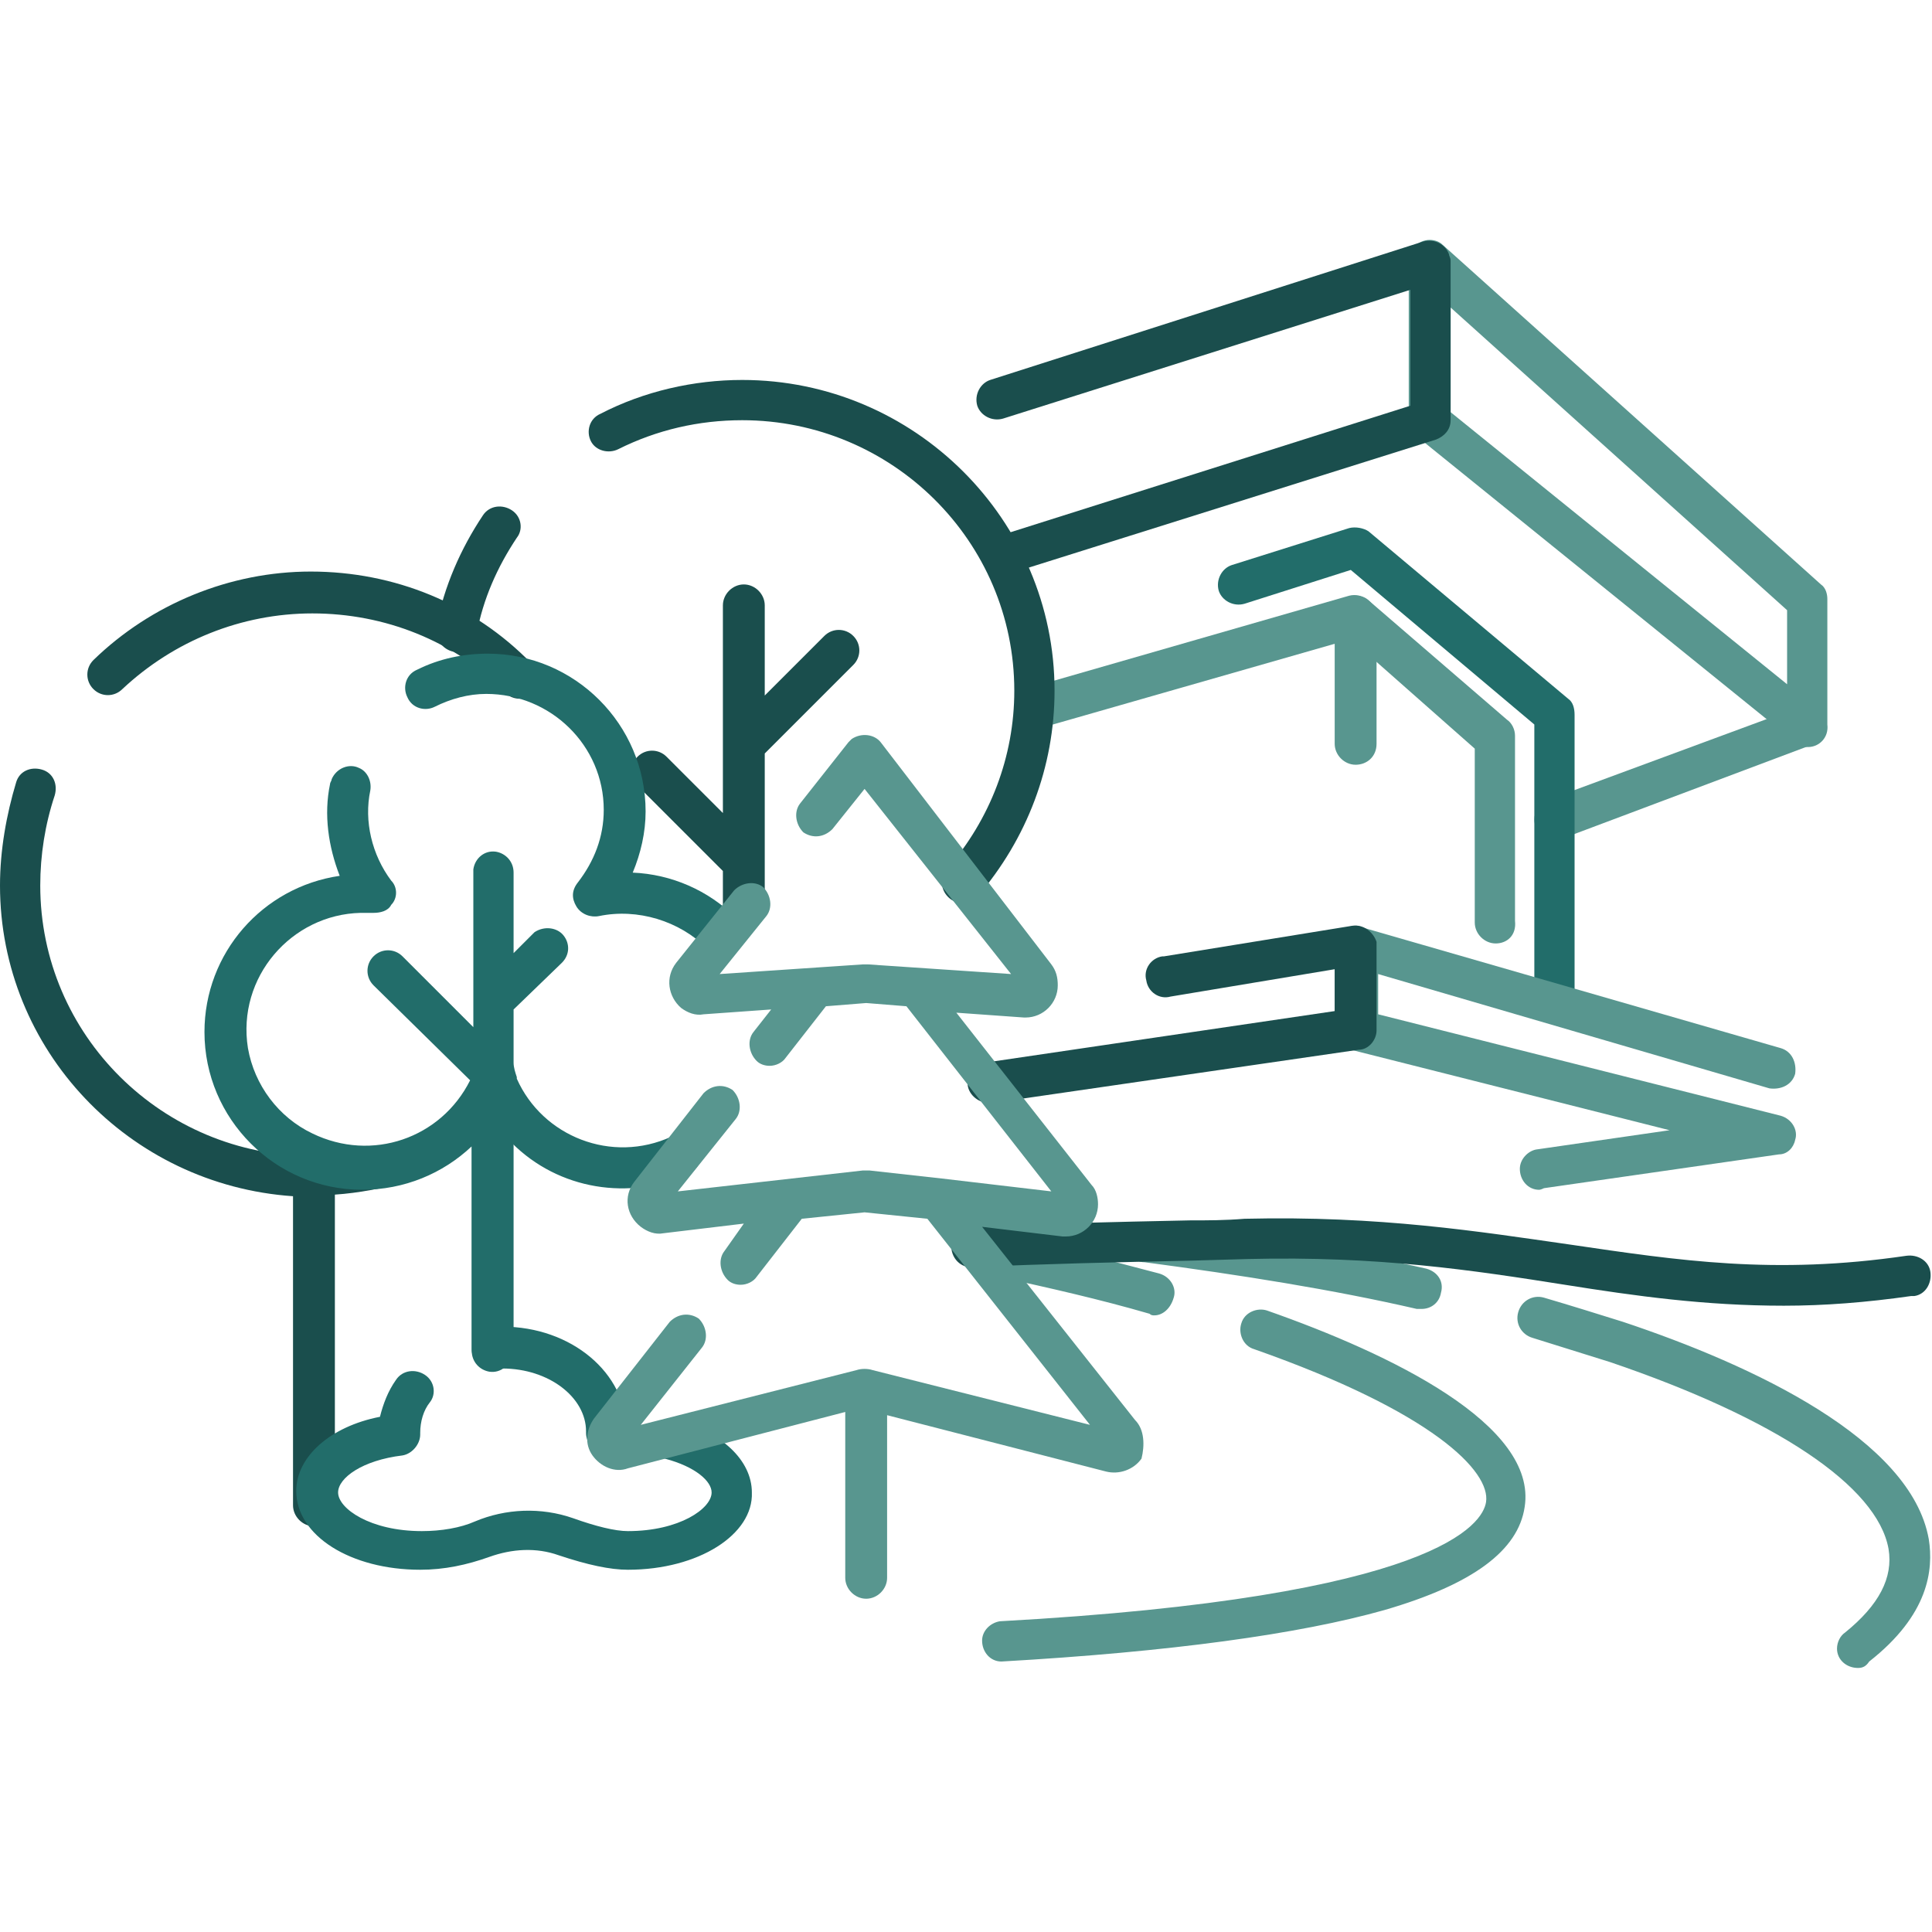 <?xml version="1.0" encoding="utf-8"?>
<!-- Generator: Adobe Illustrator 24.1.2, SVG Export Plug-In . SVG Version: 6.00 Build 0)  -->
<svg version="1.1" id="Layer_1" xmlns="http://www.w3.org/2000/svg" xmlns:xlink="http://www.w3.org/1999/xlink" x="0px" y="0px"
	 width="120px" height="120px" viewBox="0 0 120 120" style="enable-background:new 0 0 120 120;" xml:space="preserve">
<style type="text/css">
	.st0{fill:#58968F;}
	.st1{fill:#1A4E4D;}
	.st2{fill:#226D6A;}
</style>
<g>
	<path class="st0" d="M96.6,52.2c-0.7,0-1.3-0.6-1.3-1.3c0-0.5,0.3-1,0.8-1.2l15.7-5.8c0.7-0.2,1.4,0.1,1.6,0.7
		c0.2,0.7-0.1,1.4-0.7,1.6c0,0,0,0,0,0L97,52.1C96.9,52.2,96.8,52.2,96.6,52.2L96.6,52.2z"/>
	<path class="st0" d="M90.1,25.6L111,42.5v-4.6L90.1,19.1C90.1,19.1,90.1,25.6,90.1,25.6z M112.3,46.4c-0.3,0-0.6-0.1-0.8-0.3
		L88,27.1c-0.3-0.2-0.5-0.6-0.5-1v-9.9c0-0.7,0.6-1.3,1.3-1.3c0.3,0,0.6,0.1,0.8,0.3l23.5,21.1c0.3,0.2,0.4,0.6,0.4,0.9v7.8
		C113.6,45.8,113,46.4,112.3,46.4C112.3,46.4,112.3,46.4,112.3,46.4L112.3,46.4z"/>
	<path class="st1" d="M62.4,35.8c-0.7,0-1.3-0.6-1.3-1.3c0-0.6,0.4-1,0.9-1.2l25.6-8.1V18l-25.3,8c-0.7,0.2-1.4-0.2-1.6-0.8
		c-0.2-0.7,0.2-1.4,0.8-1.6l0,0l26.9-8.6c0.7-0.2,1.4,0.2,1.6,0.8c0,0.1,0.1,0.2,0.1,0.4v9.9c0,0.6-0.4,1-0.9,1.2l-26.4,8.3
		C62.6,35.8,62.5,35.8,62.4,35.8L62.4,35.8z"/>
	<path class="st2" d="M96.6,63.3c-0.7,0-1.3-0.6-1.3-1.3c0,0,0,0,0,0V45l-11.4-9.6l-6.6,2.1c-0.7,0.2-1.4-0.2-1.6-0.8
		c-0.2-0.7,0.2-1.4,0.8-1.6l7.3-2.3c0.4-0.1,0.9,0,1.2,0.2l12.4,10.4c0.3,0.2,0.4,0.6,0.4,1v17.7C97.9,62.8,97.3,63.3,96.6,63.3z"/>
	<path class="st0" d="M95.6,73.9c-0.7,0-1.2-0.6-1.2-1.3c0-0.6,0.5-1.1,1-1.2l8.3-1.2l-19.8-5c-0.6-0.1-1-0.6-1-1.2v-5.2
		c0-0.7,0.6-1.3,1.3-1.3c0.1,0,0.2,0,0.4,0.1l26,7.5c0.7,0.2,1,0.9,0.9,1.6c-0.2,0.7-0.9,1-1.6,0.9l0,0l-24.3-7.1V63l25,6.3
		c0.7,0.2,1.1,0.9,0.9,1.5c-0.1,0.5-0.5,0.9-1,0.9l-14.6,2.1C95.7,73.9,95.6,73.9,95.6,73.9z M92.9,58.6c-0.7,0-1.3-0.6-1.3-1.3
		c0,0,0,0,0,0V46.5l-7.7-6.8l-19.2,5.5c-0.7,0.2-1.4-0.2-1.6-0.9c-0.2-0.7,0.2-1.4,0.9-1.6l0,0l19.8-5.7c0.4-0.1,0.8,0,1.1,0.2
		l8.7,7.5c0.3,0.2,0.5,0.6,0.5,1v11.5C94.2,58.1,93.6,58.6,92.9,58.6z"/>
	<path class="st0" d="M84.2,47.5c-0.7,0-1.3-0.6-1.3-1.3c0,0,0,0,0,0v-7.9c0-0.7,0.6-1.3,1.3-1.3c0.7,0,1.3,0.6,1.3,1.3v7.9
		C85.5,47,84.9,47.5,84.2,47.5z M71.7,81.7c-0.1,0-0.2,0-0.3-0.1c-3.1-0.9-6.2-1.6-9.4-2.3c-0.7-0.1-1.1-0.8-1-1.5
		c0.1-0.7,0.8-1.1,1.5-1l0,0c3.3,0.7,6.5,1.5,9.5,2.3c0.7,0.2,1.1,0.9,0.9,1.5C72.7,81.3,72.2,81.7,71.7,81.7z M62.2,103.2
		c-0.7,0-1.2-0.6-1.2-1.3c0-0.6,0.5-1.1,1.1-1.2c27.3-1.5,30-6.1,30.2-7.4c0.3-1.9-3.3-5.6-14.4-9.5c-0.7-0.2-1-1-0.8-1.6
		c0.2-0.7,1-1,1.6-0.8c7.7,2.7,16.8,7.1,16,12.2c-0.4,2.7-3.2,4.8-8.7,6.4C80.7,101.5,72.7,102.6,62.2,103.2
		C62.3,103.2,62.2,103.2,62.2,103.2L62.2,103.2z M115.4,103.6c-0.7,0-1.3-0.5-1.3-1.2c0-0.4,0.2-0.8,0.5-1c2.1-1.7,3-3.4,2.7-5.2
		c-0.7-3.9-7-8.1-17.3-11.6c-1.6-0.5-3.2-1-4.8-1.5c-0.7-0.2-1.1-0.9-0.9-1.6c0.2-0.7,0.9-1.1,1.6-0.9c1.7,0.5,3.3,1,4.9,1.5
		c8.1,2.7,17.9,7.3,19,13.5c0.3,1.9,0,4.7-3.7,7.6C115.9,103.5,115.7,103.6,115.4,103.6z M88.3,81.3c-0.1,0-0.2,0-0.3,0
		c-5.2-1.2-10.9-2.1-16.9-2.9c-0.7,0-1.2-0.6-1.2-1.3c0-0.7,0.6-1.2,1.3-1.2c0.1,0,0.1,0,0.2,0c6.1,0.8,11.9,1.7,17.2,2.9
		c0.7,0.2,1.1,0.8,0.9,1.5C89.4,80.9,88.9,81.3,88.3,81.3z"/>
	<path class="st1" d="M61.4,68.5c-0.7,0-1.3-0.6-1.3-1.2c0-0.6,0.5-1.2,1.1-1.3l21.7-3.2v-2.6l-10.2,1.7c-0.7,0.2-1.4-0.3-1.5-1
		c-0.2-0.7,0.3-1.4,1-1.5c0,0,0.1,0,0.1,0L84,57.5c0.7-0.1,1.3,0.4,1.5,1c0,0.1,0,0.1,0,0.2V64c0,0.6-0.5,1.2-1.1,1.2l-22.7,3.3
		C61.6,68.5,61.5,68.5,61.4,68.5z M110.8,81.1c-4.9,0-9.2-0.6-13.6-1.3c-5.7-0.9-11.6-1.8-19.7-1.6L74,78.3
		c-4.7,0.1-9.1,0.2-13.5,0.4c-0.7,0.1-1.3-0.4-1.4-1.1c-0.1-0.7,0.4-1.3,1.1-1.4c0,0,0.1,0,0.1,0c4.4-0.2,8.8-0.3,13.6-0.4
		c1.1,0,2.2,0,3.4-0.1c8.4-0.2,14.6,0.8,20.2,1.6c6.8,1,12.7,1.9,20.9,0.7c0.7-0.1,1.4,0.3,1.5,1c0.1,0.7-0.3,1.4-1,1.5
		c-0.1,0-0.1,0-0.2,0C115.9,80.9,113.3,81.1,110.8,81.1L110.8,81.1z M28.4,40.5c-0.7,0-1.3-0.6-1.3-1.3c0-0.1,0-0.2,0-0.3
		c0.5-2.5,1.5-4.8,2.9-6.9c0.4-0.6,1.2-0.7,1.8-0.3c0.6,0.4,0.7,1.2,0.3,1.7c-1.2,1.8-2.1,3.8-2.5,6C29.5,40.1,29,40.5,28.4,40.5
		L28.4,40.5z M59.8,56.1c-0.7,0-1.3-0.6-1.3-1.3c0-0.3,0.1-0.6,0.3-0.8c2.7-3.1,4.2-7,4.2-11.1c0-9.3-7.6-16.8-16.9-16.8
		c-2.7,0-5.3,0.6-7.7,1.8c-0.6,0.3-1.4,0.1-1.7-0.5c-0.3-0.6-0.1-1.4,0.6-1.7c0,0,0,0,0,0c2.7-1.4,5.8-2.1,8.8-2.1
		c10.7,0,19.4,8.7,19.4,19.3c0,4.7-1.7,9.2-4.8,12.8C60.5,55.9,60.2,56.1,59.8,56.1z"/>
	<path class="st1" d="M53,39.5c-0.5-0.5-1.3-0.5-1.8,0l-3.7,3.7v-5.6c0-0.7-0.6-1.3-1.3-1.3c-0.7,0-1.3,0.6-1.3,1.3v12.9L41.4,47
		c-0.5-0.5-1.3-0.5-1.8,0c-0.5,0.5-0.5,1.3,0,1.8c0,0,0,0,0,0l5.3,5.3v2c0,0.7,0.6,1.3,1.3,1.3s1.3-0.6,1.3-1.3v-9.3l5.5-5.5
		C53.5,40.8,53.5,40,53,39.5C53,39.5,53,39.5,53,39.5z M32.3,43.4c-0.3,0-0.7-0.1-0.9-0.4c-3.2-3.2-7.5-4.9-12-4.9
		c-4.4,0-8.6,1.7-11.8,4.7c-0.5,0.5-1.3,0.5-1.8,0c-0.5-0.5-0.5-1.3,0-1.8c0,0,0,0,0,0c3.6-3.5,8.5-5.5,13.5-5.5
		c5.2,0,10.1,2,13.7,5.7c0.5,0.5,0.5,1.3,0,1.8C33,43.3,32.6,43.4,32.3,43.4L32.3,43.4z M26,71.8c-0.2-0.7-0.9-1-1.6-0.8
		c-1.6,0.5-3.3,0.8-5,0.8c-9.3,0-16.9-7.5-16.9-16.8c0-1.9,0.3-3.8,0.9-5.6c0.2-0.7-0.1-1.4-0.8-1.6c0,0,0,0,0,0
		c-0.7-0.2-1.4,0.1-1.6,0.8C0.4,50.6,0,52.8,0,55c0,10.2,8,18.6,18.2,19.3v19.2c0,0.7,0.6,1.3,1.3,1.3c0.7,0,1.3-0.6,1.3-1.3V74.2
		c1.5-0.1,3-0.4,4.5-0.8C25.9,73.2,26.2,72.5,26,71.8C26,71.8,26,71.8,26,71.8L26,71.8z"/>
	<path class="st2" d="M44.8,59.3c-0.3,0-0.7-0.1-0.9-0.4c-1.7-1.7-4.3-2.5-6.7-2c-0.5,0.1-1.1-0.1-1.4-0.6c-0.3-0.5-0.3-1,0.1-1.5
		c1-1.3,1.6-2.8,1.6-4.5c0-4-3.3-7.2-7.3-7.2c-1.1,0-2.2,0.3-3.2,0.8c-0.6,0.3-1.4,0.1-1.7-0.6c-0.3-0.6-0.1-1.4,0.6-1.7
		c0,0,0,0,0,0c1.4-0.7,2.9-1,4.4-1c5.4,0,9.8,4.4,9.8,9.8c0,1.3-0.3,2.6-0.8,3.8c2.4,0.1,4.7,1.1,6.4,2.8c0.5,0.5,0.5,1.3,0,1.8
		C45.5,59.1,45.1,59.3,44.8,59.3z M30.6,85.1c-0.7,0-1.3-0.6-1.3-1.3c0,0,0,0,0,0V66.9c0-0.7,0.6-1.3,1.3-1.3c0.7,0,1.3,0.6,1.3,1.3
		v16.9C31.9,84.5,31.3,85.1,30.6,85.1L30.6,85.1z"/>
	<path class="st2" d="M43.4,71.1c-0.3-0.6-1.1-0.7-1.7-0.5c-3.7,1.7-8,0-9.6-3.6c0,0,0,0,0-0.1v0c-0.1-0.3-0.2-0.6-0.2-0.9v-3.3
		l3-2.9c0.5-0.5,0.5-1.2,0.1-1.7c-0.4-0.5-1.2-0.6-1.8-0.2c0,0-0.1,0.1-0.1,0.1l-1.2,1.2v-5c0-0.7-0.5-1.2-1.1-1.3
		c-0.7-0.1-1.3,0.4-1.4,1.1c0,0,0,0.1,0,0.1v9.7l-4.4-4.4c-0.5-0.5-1.3-0.5-1.8,0c-0.5,0.5-0.5,1.3,0,1.8c0,0,0,0,0,0l6,5.9
		c-1.8,3.6-6.1,5.1-9.8,3.3c-2.1-1-3.6-3-4-5.3c-0.7-4.4,2.7-8.3,7-8.4h0.1c0.2,0,0.5,0,0.7,0c0.4,0,0.9-0.1,1.1-0.5
		c0.4-0.4,0.4-1.1,0-1.5c-1.2-1.6-1.7-3.7-1.3-5.6c0.1-0.6-0.2-1.2-0.7-1.4c-0.6-0.3-1.4,0-1.7,0.7c0,0.1-0.1,0.2-0.1,0.3
		c-0.4,1.9-0.1,3.9,0.6,5.7c-4.8,0.7-8.4,4.8-8.4,9.7c0,5.4,4.4,9.8,9.8,9.8c2.6,0,5-1,6.8-2.7v12.7c0,0.7,0.5,1.2,1.1,1.3
		c0.7,0.1,1.3-0.4,1.4-1.1c0,0,0-0.1,0-0.1V71c2.9,2.9,7.3,3.6,11,1.9c0.6-0.3,0.9-1,0.6-1.7C43.5,71.2,43.5,71.1,43.4,71.1
		L43.4,71.1z"/>
	<path class="st2" d="M37.7,90.3L37.7,90.3c-0.7,0-1.3-0.6-1.3-1.3c0,0,0,0,0,0l0-0.1c0-2.1-2.3-3.9-5.2-3.9c-0.7,0-1.3-0.6-1.3-1.3
		c0,0,0,0,0,0c0-0.7,0.6-1.3,1.3-1.3c4.3,0,7.7,2.9,7.7,6.4v0.1C39,89.8,38.4,90.3,37.7,90.3z"/>
	<path class="st2" d="M39,97.5c-1.1,0-2.5-0.3-4.3-0.9c-1.4-0.5-2.9-0.4-4.3,0.1c-1.4,0.5-2.8,0.8-4.3,0.8c-4.3,0-7.7-2.1-7.7-4.9
		c0-2.1,2.1-4,5.2-4.6c0.2-0.8,0.5-1.6,1-2.3c0.4-0.6,1.2-0.7,1.8-0.3c0.6,0.4,0.7,1.2,0.3,1.7c0,0,0,0,0,0
		c-0.4,0.5-0.6,1.2-0.6,1.9l0,0.1c0,0.6-0.5,1.2-1.1,1.3c-2.5,0.3-4,1.4-4,2.3c0,1,2,2.4,5.2,2.4c1.2,0,2.4-0.2,3.3-0.6
		c1.9-0.8,4.1-0.9,6.1-0.2c1.4,0.5,2.6,0.8,3.4,0.8c3.2,0,5.2-1.4,5.2-2.4c0-0.7-1-1.6-2.9-2.1c-0.7-0.2-1.1-0.9-0.9-1.5
		c0.2-0.7,0.9-1.1,1.5-0.9c2.9,0.7,4.8,2.5,4.8,4.5C46.8,95.3,43.4,97.5,39,97.5L39,97.5z"/>
	<path class="st0" d="M70.5,88.2l-9.5-12l5,0.6l0.2,0c1.1,0,2-0.9,2-2c0-0.4-0.1-0.9-0.4-1.2l-8.4-10.7l4.2,0.3h0.1c1.1,0,2-0.9,2-2
		c0-0.5-0.1-0.9-0.4-1.3L54.7,46.1c-0.4-0.5-1.2-0.6-1.8-0.2c-0.1,0.1-0.1,0.1-0.2,0.2l-3,3.8c-0.4,0.5-0.3,1.3,0.2,1.8c0,0,0,0,0,0
		c0.6,0.4,1.3,0.3,1.8-0.2l2-2.5l9.1,11.5l-8.9-0.6c-0.1,0-0.2,0-0.3,0l-8.9,0.6l2.9-3.6c0.4-0.5,0.3-1.3-0.2-1.8c0,0,0,0,0,0
		c-0.5-0.4-1.3-0.3-1.8,0.2l-3.6,4.5c-0.7,0.9-0.5,2.1,0.3,2.8c0.4,0.3,0.9,0.5,1.4,0.4l4.2-0.3l-1.1,1.4c-0.4,0.5-0.3,1.3,0.2,1.8
		c0.2,0.2,0.5,0.3,0.8,0.3c0.4,0,0.8-0.2,1-0.5l2.5-3.2l2.5-0.2l2.5,0.2l9,11.5l-6.8-0.8l-4.5-0.5c-0.1,0-0.3,0-0.4,0L42.1,74
		l3.6-4.5c0.4-0.5,0.3-1.3-0.2-1.8c0,0,0,0,0,0c-0.6-0.4-1.3-0.3-1.8,0.2l-4.3,5.5c-0.7,0.9-0.5,2.1,0.4,2.8
		c0.4,0.3,0.9,0.5,1.4,0.4l5-0.6L45,77.7c-0.4,0.5-0.3,1.3,0.2,1.8c0.2,0.2,0.5,0.3,0.8,0.3c0.4,0,0.8-0.2,1-0.5l2.8-3.6l3.9-0.4
		l3.9,0.4l10.1,12.8l-13.5-3.4c-0.3-0.1-0.7-0.1-1,0l-13.4,3.4l3.8-4.8c0.4-0.5,0.3-1.3-0.2-1.8c0,0,0,0,0,0
		c-0.6-0.4-1.3-0.3-1.8,0.2l-4.7,6c-0.5,0.7-0.6,1.6-0.1,2.3c0.5,0.7,1.4,1.1,2.2,0.8l13.5-3.5v10.3c0,0.7,0.6,1.3,1.3,1.3
		c0.7,0,1.3-0.6,1.3-1.3V87.9l13.6,3.5c0.8,0.2,1.7-0.1,2.2-0.8C71.1,89.8,71.1,88.8,70.5,88.2L70.5,88.2z"/>
</g>
</svg>
